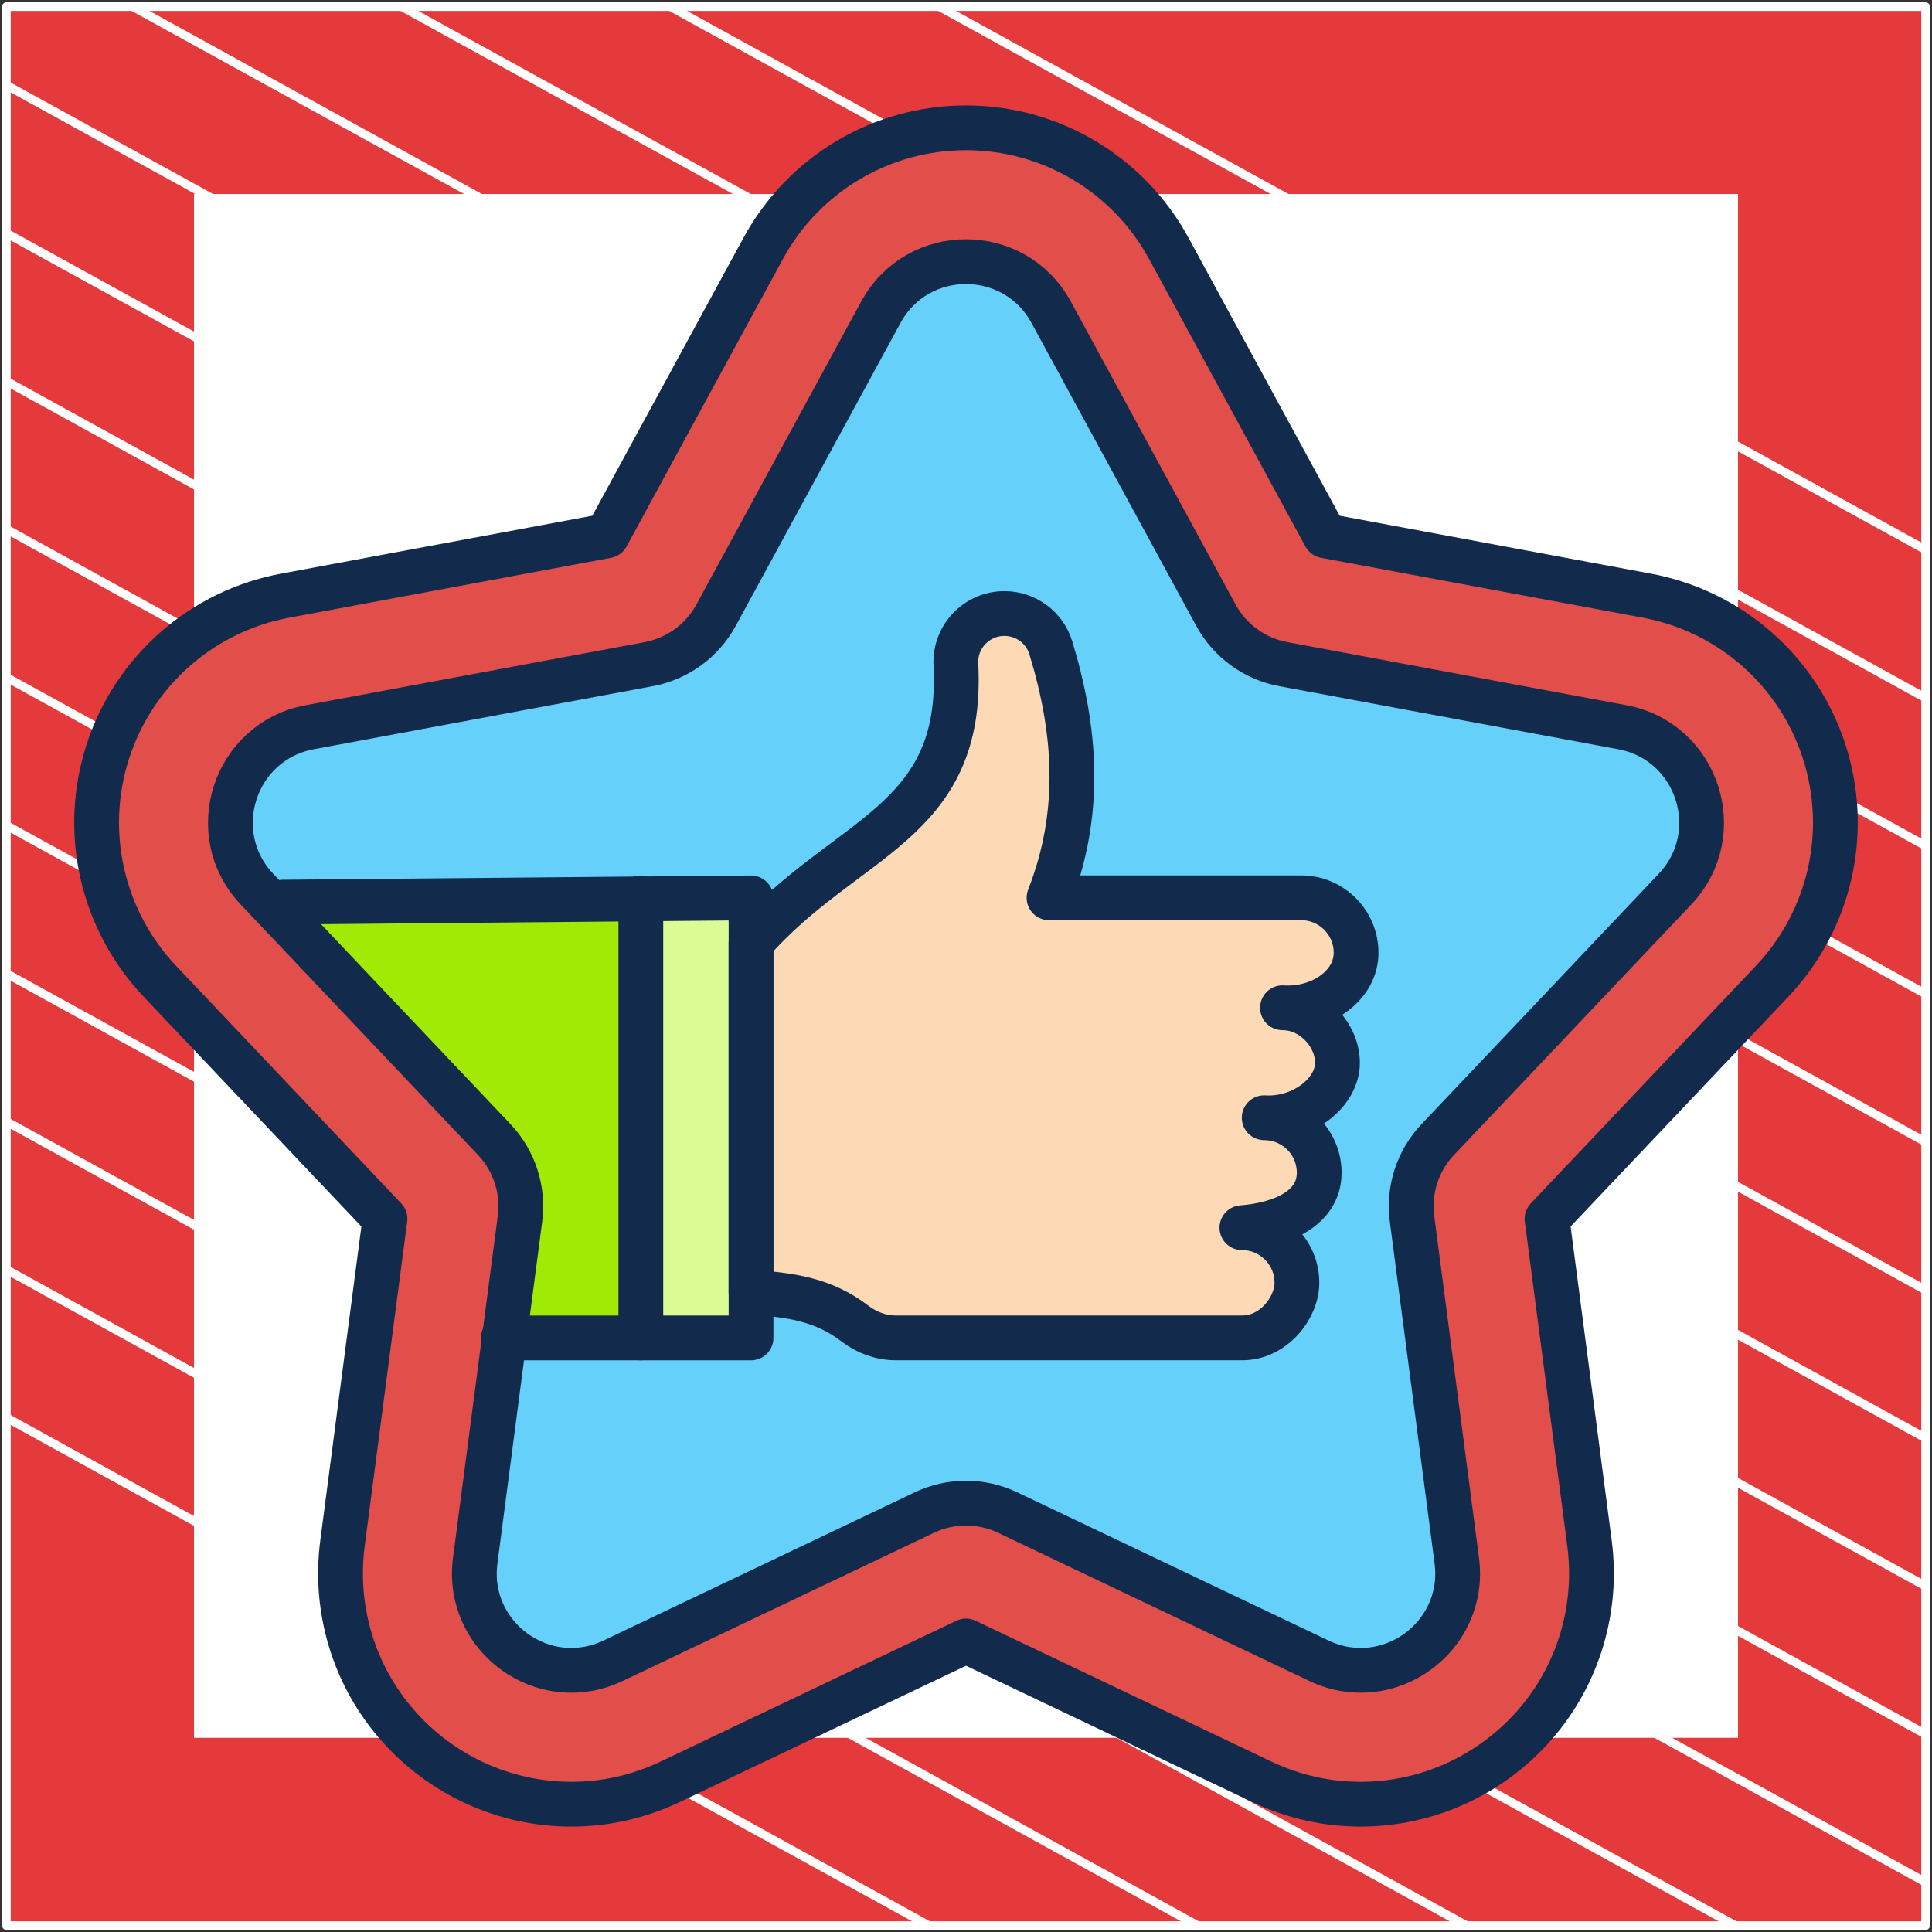 <?xml version="1.0" encoding="UTF-8"?> <svg xmlns="http://www.w3.org/2000/svg" width="302" height="302" viewBox="0 0 302 302" fill="none"><rect x="0" y="0" width="302" height="302" fill="#333333" stroke="none"/><path d="M301 1.037H1V301H301V1.037Z" fill="#E53A3C" stroke="white" stroke-width="1.346" stroke-linejoin="round"></path><mask id="mask0_82_5225" style="mask-type:luminance" maskUnits="userSpaceOnUse" x="1" y="1" width="300" height="300"><path d="M301 1H1V300.962H301V1Z" fill="white"></path></mask><g mask="url(#mask0_82_5225)"><path d="M-285.023 64.085L219.795 342.085" stroke="white" stroke-width="1.346" stroke-miterlimit="10"></path><path d="M-263.954 52.543L240.932 330.581" stroke="white" stroke-width="1.346" stroke-miterlimit="10"></path><path d="M-242.819 41.039L261.999 319.039" stroke="white" stroke-width="1.346" stroke-miterlimit="10"></path><path d="M-221.682 29.535L283.136 307.536" stroke="white" stroke-width="1.346" stroke-miterlimit="10"></path><path d="M-200.545 18.031L304.272 296.031" stroke="white" stroke-width="1.346" stroke-miterlimit="10"></path><path d="M-179.41 6.527L325.409 284.528" stroke="white" stroke-width="1.346" stroke-miterlimit="10"></path><path d="M-158.273 -5.014L346.545 273.024" stroke="white" stroke-width="1.346" stroke-miterlimit="10"></path><path d="M-137.205 -16.518L367.613 261.483" stroke="white" stroke-width="1.346" stroke-miterlimit="10"></path><path d="M-116.069 -28.021L388.749 249.979" stroke="white" stroke-width="1.346" stroke-miterlimit="10"></path><path d="M-94.932 -39.525L409.886 238.475" stroke="white" stroke-width="1.346" stroke-miterlimit="10"></path><path d="M-73.796 -51.029L431.023 226.971" stroke="white" stroke-width="1.346" stroke-miterlimit="10"></path><path d="M-52.659 -62.534L452.159 215.466" stroke="white" stroke-width="1.346" stroke-miterlimit="10"></path><path d="M-31.591 -74.075L473.227 203.962" stroke="white" stroke-width="1.346" stroke-miterlimit="10"></path><path d="M-10.454 -85.579L494.363 192.421" stroke="white" stroke-width="1.346" stroke-miterlimit="10"></path></g><path d="M271 31H31V270.975H271V31Z" fill="white" stroke="white" stroke-width="1.346" stroke-miterlimit="10"></path><mask id="mask1_82_5225" style="mask-type:luminance" maskUnits="userSpaceOnUse" x="11" y="11" width="280" height="280"><path d="M11 11H291V291H11V11Z" fill="white"></path></mask><g mask="url(#mask1_82_5225)"><path d="M212.703 282.023C207.325 282.024 202.103 280.836 197.181 278.493L151 256.507L104.819 278.493C99.899 280.836 94.677 282.023 89.299 282.023C78.93 282.023 69.034 277.523 62.146 269.674C55.326 261.903 52.188 251.537 53.537 241.235L60.177 190.519L24.995 153.393C15.896 143.79 12.783 130.009 16.871 117.428C20.959 104.846 31.578 95.528 44.583 93.107L94.868 83.751L119.306 38.818C125.626 27.197 137.771 19.978 151 19.978C164.229 19.978 176.373 27.197 182.694 38.818L207.132 83.751L257.417 93.107C270.422 95.528 281.041 104.846 285.129 117.428C289.217 130.009 286.104 143.79 277.005 153.393L241.823 190.519L248.463 241.235C249.811 251.536 246.675 261.901 239.855 269.672C232.968 277.52 223.071 282.022 212.703 282.023Z" fill="#E24F4B"></path><path d="M134.594 256.507L88.412 278.493C86.043 279.622 83.602 280.475 81.108 281.064C83.773 281.69 86.517 282.023 89.299 282.023C94.677 282.023 99.898 280.836 104.819 278.493L142.797 260.413L134.594 256.507Z" fill="#E24F4B"></path><path d="M164.313 48.815L190.064 96.159C192.245 100.17 196.117 102.983 200.605 103.818L253.589 113.677C265.398 115.875 270.08 130.282 261.817 139.001L224.747 178.121C221.607 181.435 220.129 185.987 220.721 190.513L227.717 243.951C229.277 255.862 217.021 264.766 206.175 259.602L157.515 236.435C153.393 234.473 148.607 234.473 144.485 236.435L95.825 259.602C84.979 264.766 72.723 255.862 74.283 243.951L81.279 190.513C81.871 185.987 80.392 181.435 77.253 178.121L40.183 139.001C31.921 130.282 36.601 115.875 48.411 113.677L101.396 103.818C105.883 102.983 109.755 100.17 111.937 96.159L137.687 48.815C143.426 38.262 158.574 38.262 164.313 48.815Z" fill="#65D1FB"></path><path d="M72.831 87.851L94.868 83.75L119.306 38.818C125.627 27.197 137.771 19.977 151 19.977C164.229 19.977 176.373 27.197 182.694 38.818L207.132 83.75L257.417 93.107C270.422 95.528 281.041 104.846 285.129 117.428C289.217 130.009 286.104 143.79 277.005 153.392L241.823 190.519L248.463 241.235C249.812 251.536 246.674 261.901 239.855 269.672C232.968 277.52 223.071 282.022 212.703 282.023C207.325 282.024 202.102 280.836 197.181 278.493L151 256.506L104.819 278.493C99.899 280.836 94.677 282.023 89.299 282.023C78.93 282.023 69.034 277.522 62.146 269.674C55.326 261.903 52.188 251.537 53.537 241.235L60.177 190.519L24.995 153.393C15.896 143.79 12.783 130.009 16.871 117.428C20.959 104.846 31.578 95.528 44.583 93.107L72.831 87.851Z" stroke="#122B4D" stroke-width="7" stroke-miterlimit="10" stroke-linecap="round" stroke-linejoin="round"></path><path d="M117.395 140.353V209.136H81.137C73.309 195.775 82.572 201.719 82.572 185.112C82.572 177.068 45.937 148.853 47.914 141.43L117.395 140.353Z" fill="#A1EA06"></path><path d="M117.398 140.354H100.172V209.138H117.398V140.354Z" fill="#DAFC92"></path><path d="M194.129 191.91C198.876 191.91 202.724 195.758 202.724 200.505C202.737 204.404 199.101 209.149 194.129 209.138H140.059C137.737 209.138 135.49 208.314 133.648 206.901C128.789 203.176 123.647 202.386 117.397 202.015V147.359C132.095 130.565 150.721 128.987 149.418 103.892C149.192 99.55 152.653 95.903 157.001 95.903C160.327 95.903 163.284 98.062 164.254 101.243C168.2 114.173 169.186 127.006 163.978 140.338H203.381C208.128 140.338 211.976 144.186 211.976 148.934C211.976 154.111 206.446 157.912 200.471 157.529C205.218 157.529 209.066 161.819 209.066 166.124C209.066 170.821 203.568 175.086 197.613 174.719C202.36 174.719 206.209 178.567 206.209 183.314C206.209 188.86 200.417 191.422 194.129 191.91Z" fill="#FED9B6"></path><path d="M198.166 174.74C202.659 175.023 206.21 178.757 206.21 183.316C206.21 188.861 200.415 191.42 194.128 191.908C198.876 191.908 202.725 195.758 202.725 200.505C202.737 204.405 199.102 209.152 194.128 209.136H173.743L140.057 209.134C137.735 209.134 135.492 208.314 133.648 206.902C128.79 203.174 123.649 202.387 117.395 202.016V147.358C132.097 130.563 150.721 128.984 149.419 103.89C149.192 99.547 152.654 95.902 157.003 95.902C158.664 95.902 160.232 96.44 161.511 97.381C162.785 98.317 163.766 99.652 164.253 101.242C168.197 114.171 169.189 127.006 163.976 140.34H203.384C208.126 140.34 211.976 144.184 211.976 148.931C211.976 153.939 206.807 157.656 201.063 157.551M198.166 174.74C197.983 174.735 197.795 174.729 197.612 174.718C197.801 174.718 197.983 174.724 198.166 174.74ZM198.166 174.74C203.905 174.818 209.068 170.675 209.068 166.126C209.068 162 205.534 157.889 201.063 157.551M201.063 157.551C200.864 157.551 200.67 157.54 200.47 157.529C200.67 157.529 200.869 157.534 201.063 157.551Z" stroke="#122B4D" stroke-width="7" stroke-miterlimit="10" stroke-linecap="round" stroke-linejoin="round"></path><path d="M44.223 141.019L117.398 140.354V209.138H78.676" stroke="#122B4D" stroke-width="7" stroke-miterlimit="10" stroke-linecap="round" stroke-linejoin="round"></path><path d="M100.172 140.354V209.138" stroke="#122B4D" stroke-width="7" stroke-miterlimit="10" stroke-linecap="round" stroke-linejoin="round"></path><path d="M237.012 165.179L224.747 178.122C221.608 181.434 220.128 185.987 220.721 190.513L227.717 243.951C229.277 255.861 217.021 264.766 206.175 259.602L157.515 236.435C153.393 234.473 148.607 234.473 144.485 236.435L95.825 259.602C84.979 264.766 72.723 255.861 74.283 243.951L81.279 190.513C81.871 185.987 80.393 181.434 77.253 178.122L40.182 139.001C31.92 130.282 36.602 115.875 48.411 113.677L101.395 103.818C105.883 102.983 109.755 100.169 111.936 96.159L137.686 48.815C143.426 38.263 158.574 38.263 164.313 48.815L190.063 96.159C192.244 100.169 196.117 102.983 200.604 103.818L253.589 113.677C265.399 115.875 270.079 130.282 261.817 139.001L237.012 165.179Z" stroke="#122B4D" stroke-width="7" stroke-miterlimit="10" stroke-linecap="round" stroke-linejoin="round"></path></g></svg> 